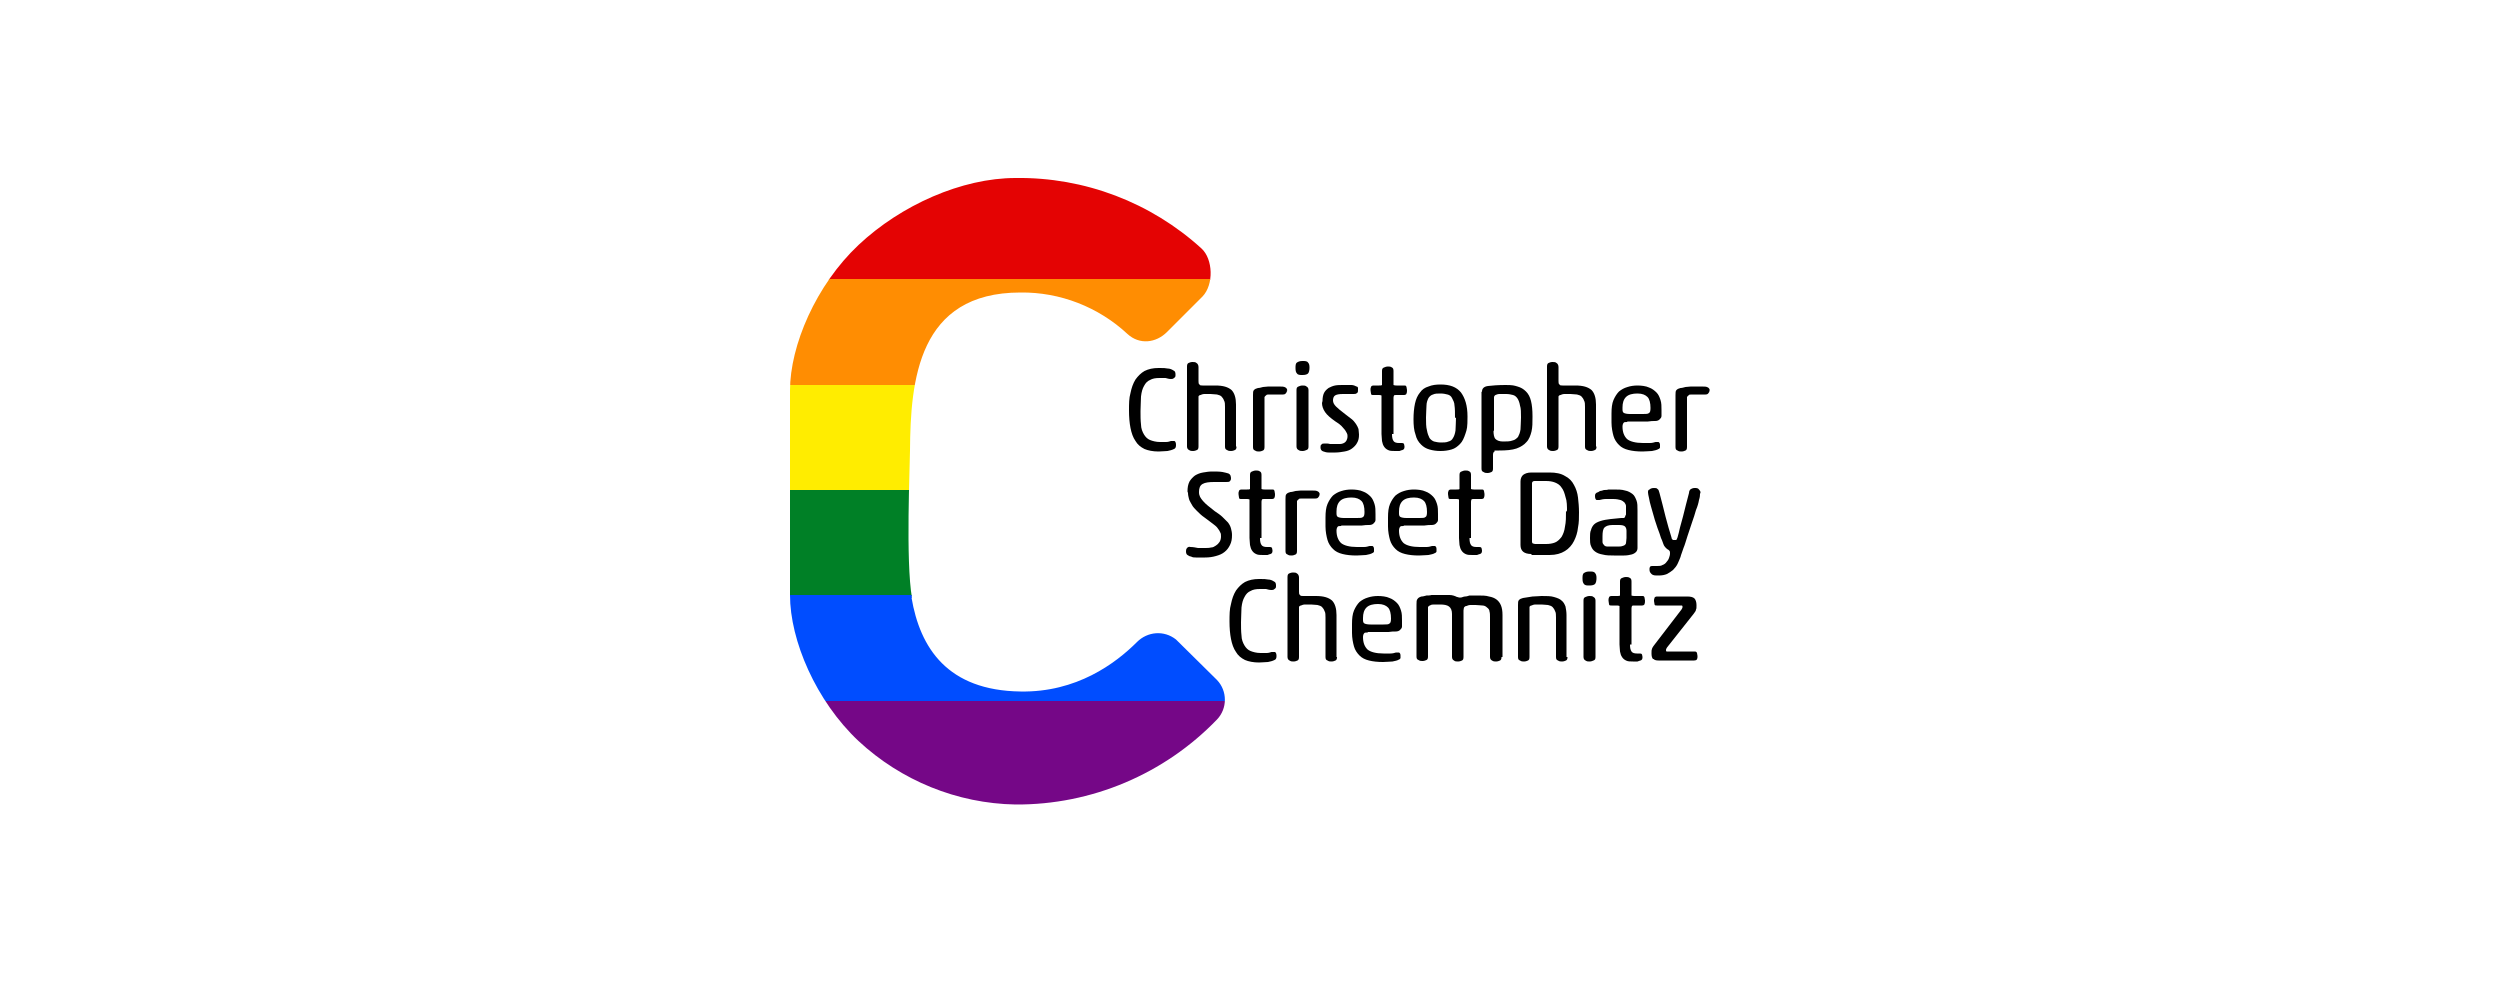 <svg xmlns="http://www.w3.org/2000/svg" xmlns:xlink="http://www.w3.org/1999/xlink" viewBox="0 0 500 200"><defs><style>      .cls-1 {        fill: #750787;      }      .cls-2 {        fill: none;      }      .cls-3 {        fill: #ff8d02;      }      .cls-4 {        fill: #e40303;      }      .cls-5 {        fill: #008026;      }      .cls-6 {        clip-path: url(#clippath);      }      .cls-7 {        fill: #004dff;      }      .cls-8 {        fill: #ffed00;      }    </style><clipPath id="clippath"><path class="cls-2" d="M182.3,119.5c1.7,10.1,7.2,18.6,21.8,18.8,11.2.2,19-5.6,23.3-9.9,2.1-2.1,5.4-2.4,7.8-.5l8.2,8.1c2.1,2.2,2.1,5.7,0,7.9-10.5,10.9-25.1,17.1-40.3,17-11.7-.2-22.9-4.8-31.4-12.7-8.5-8-13.7-20.1-13.7-29.2v-40.9c0-9,5.2-21.1,13.7-29.1,8.5-8,20.7-13.4,31.4-13.4,13.8-.2,27.1,4.9,37.2,14.1,2.3,2.1,2.5,7.2.2,9.6l-7.1,7.1c-2.2,2.2-5.5,2.6-7.9.4-5.8-5.4-13.5-8.4-21.4-8.3-20.5,0-22,17.6-22.1,31.6,0,2.9-.9,22.1.4,29.5Z"></path></clipPath></defs><g><g id="Ebene_1"><g><g class="cls-6"><g id="g237"><path id="rect225" class="cls-4" d="M160.4,31.9h83.5v24.1h-83.5v-24.1Z"></path><path id="rect227" class="cls-3" d="M157.7,55.8h86.2v21.2h-86.2v-21.2Z"></path><path id="rect229" class="cls-8" d="M156.6,77h87.3v21.2h-87.3v-21.2Z"></path><path id="rect231" class="cls-5" d="M155.9,98h88v21.2h-88v-21.2Z"></path><path id="rect233" class="cls-7" d="M152.6,119h95.1v21.2h-95.1v-21.2Z"></path><path id="rect235" class="cls-1" d="M152.6,140.2h95.1v21.2h-95.1v-21.2Z"></path></g></g><g><path d="M237.5,98.3c0-.8.1-1.4.4-2,.3-.5.7-.9,1.1-1.2.5-.3,1-.5,1.6-.6.6-.1,1.2-.2,1.8-.2s1.6,0,2.1.1.9.2,1.2.3c.2.1.3.2.4.4,0,.1.1.3.1.5s0,.4-.2.6c-.1.2-.4.2-.8.2-.3,0-.7,0-1,0-.4,0-.8,0-1.4,0-1,0-1.8.1-2.3.4-.5.3-.7.8-.7,1.6s.3,1.2.8,1.8c.5.6,1.3,1.2,2.3,2,.6.4,1.2.8,1.6,1.2.4.4.8.8,1.1,1.1.3.4.5.8.6,1.2.1.4.2.8.2,1.3,0,.8-.1,1.4-.4,2-.3.6-.6,1-1.1,1.4-.5.4-1,.6-1.7.8-.7.2-1.4.3-2.2.3s-.5,0-.8,0c-.3,0-.6,0-1,0-.3,0-.7,0-1-.2-.3,0-.5-.2-.7-.3-.2-.1-.3-.4-.3-.7s0-.4.2-.7c.2-.2.4-.3.7-.2.5,0,1,.1,1.5.2.5,0,1,0,1.4,0s.8,0,1.2-.1c.4,0,.7-.2,1-.4.3-.2.5-.4.7-.7.2-.3.3-.7.3-1.1s0-.6-.2-.9c-.1-.3-.3-.5-.5-.8-.2-.3-.6-.6-1-.9-.4-.3-.9-.7-1.6-1.2-.6-.4-1.1-.9-1.5-1.3-.4-.4-.8-.8-1-1.2s-.5-.8-.6-1.2c-.1-.4-.2-.8-.2-1.2Z"></path><path d="M252,107.6c0,.7.1,1.1.3,1.4.2.3.6.4,1.1.4h.5c.2,0,.4,0,.5.2,0,.1.1.3.1.5,0,.4-.1.6-.4.7-.1,0-.3.1-.6.2-.3,0-.6,0-.9,0-.6,0-1,0-1.4-.2-.4-.2-.6-.4-.8-.7-.2-.3-.3-.6-.4-1.1,0-.4-.1-.9-.1-1.4v-7.2c0-.2,0-.4,0-.5,0,0-.2-.1-.5-.1h-1.1c-.3,0-.5,0-.5-.3,0-.2-.1-.4-.1-.7s0-.4.1-.6c0-.2.3-.3.5-.3h1.1c.3,0,.5,0,.6-.1,0,0,0-.2,0-.5v-2.3c0-.4.1-.6.4-.7.2-.1.5-.2.8-.2s.5,0,.8.2c.2.1.3.3.3.7v2.3c0,.2,0,.4,0,.5,0,0,.2.1.6.1h1.5c.3,0,.4,0,.5.3,0,.2.1.4.1.6s0,.5-.1.7c0,.2-.3.3-.5.3h-1.5c-.3,0-.4,0-.5.1,0,0-.1.2-.1.5v7.2Z"></path><path d="M263.9,98.7c0,.3,0,.5-.2.7-.1.2-.3.3-.6.3s-.5,0-.8,0c-.3,0-.6,0-.9,0-.5,0-.9,0-1.1,0-.3,0-.5,0-.6.2-.1,0-.2.2-.3.3,0,.1,0,.3,0,.6v9.4c0,.4-.1.6-.3.7-.2.1-.5.2-.8.2s-.5,0-.8-.2c-.3-.1-.4-.3-.4-.7v-10.4c0-.5,0-.8.2-1,.2-.2.4-.3.8-.4.3,0,.6-.1,1-.2.4,0,.7-.1,1.1-.1.4,0,.7,0,1.1,0,.3,0,.6,0,.9,0,.7,0,1.1,0,1.4.2.2.1.4.4.4.8Z"></path><path d="M268.2,105.2c-.4,0-.6,0-.7.2-.1.1-.2.4-.2.7,0,1.1.3,1.9.9,2.5.6.5,1.7.8,3.2.8s1,0,1.4,0c.4,0,.8-.1,1.1-.2.2,0,.4,0,.6,0,.2.1.3.3.3.6s0,.3,0,.5c0,.1-.2.3-.3.3-.3.2-.8.3-1.3.4-.5,0-1.1.1-1.9.1-1.1,0-2-.1-2.8-.3-.8-.2-1.4-.5-1.9-1-.5-.5-.9-1.1-1.1-1.8s-.4-1.7-.4-2.7v-1.8c0-1.1.1-2,.4-2.7.3-.7.7-1.3,1.1-1.7.5-.4,1-.7,1.7-.9.6-.2,1.3-.3,2-.3s1.7.1,2.3.4c.6.2,1.1.6,1.5,1,.4.4.6.9.8,1.5.2.6.2,1.3.2,2s0,.9,0,1.2c0,.3-.2.5-.4.7-.2.2-.5.3-.9.3-.4,0-.8,0-1.4.1h-4.1ZM267.3,102.7c0,.4.1.6.3.7.2.1.6.2,1.2.2h2.6c.6,0,1,0,1.2-.2.2-.1.3-.4.3-1,0-1-.2-1.8-.6-2.2-.4-.4-1-.7-2-.7s-1.8.2-2.3.7c-.5.5-.7,1.2-.7,2.1v.3Z"></path><path d="M280.7,105.2c-.4,0-.6,0-.7.2-.1.1-.2.4-.2.7,0,1.1.3,1.9.9,2.5.6.5,1.7.8,3.2.8s1,0,1.4,0c.4,0,.8-.1,1.1-.2.2,0,.4,0,.6,0,.2.1.3.3.3.6s0,.3,0,.5c0,.1-.2.3-.3.3-.3.2-.8.3-1.3.4-.5,0-1.1.1-1.9.1-1.1,0-2-.1-2.8-.3-.8-.2-1.4-.5-1.9-1-.5-.5-.9-1.1-1.1-1.8-.2-.7-.4-1.7-.4-2.7v-1.8c0-1.1.1-2,.4-2.7.3-.7.7-1.3,1.1-1.7.5-.4,1-.7,1.7-.9.6-.2,1.3-.3,2-.3s1.7.1,2.3.4c.6.2,1.1.6,1.5,1,.4.4.6.9.8,1.5.2.6.2,1.3.2,2s0,.9,0,1.2c0,.3-.2.5-.4.7-.2.2-.5.3-.9.3-.4,0-.8,0-1.4.1h-4.1ZM279.8,102.7c0,.4.1.6.3.7.2.1.6.2,1.2.2h2.6c.6,0,1,0,1.2-.2.2-.1.3-.4.3-1,0-1-.2-1.8-.6-2.2-.4-.4-1-.7-2-.7s-1.8.2-2.3.7c-.5.5-.7,1.2-.7,2.1v.3Z"></path><path d="M293.9,107.6c0,.7.1,1.1.3,1.4.2.3.6.4,1.1.4h.5c.2,0,.4,0,.5.2,0,.1.1.3.1.5,0,.4-.1.6-.4.7-.1,0-.3.1-.6.2-.3,0-.6,0-.9,0-.6,0-1,0-1.4-.2-.4-.2-.6-.4-.8-.7-.2-.3-.3-.6-.4-1.1,0-.4-.1-.9-.1-1.4v-7.2c0-.2,0-.4,0-.5,0,0-.2-.1-.5-.1h-1.1c-.3,0-.5,0-.5-.3,0-.2-.1-.4-.1-.7s0-.4.1-.6c0-.2.3-.3.5-.3h1.1c.3,0,.5,0,.6-.1,0,0,0-.2,0-.5v-2.3c0-.4.1-.6.4-.7.2-.1.5-.2.8-.2s.5,0,.8.2c.2.1.3.3.3.7v2.3c0,.2,0,.4,0,.5,0,0,.2.1.6.1h1.5c.3,0,.4,0,.5.3,0,.2.1.4.1.6s0,.5-.1.7c0,.2-.3.3-.5.3h-1.5c-.3,0-.4,0-.5.1,0,0-.1.2-.1.5v7.2Z"></path><path d="M306.3,110.8c-1.5,0-2.2-.6-2.2-1.8v-12.7c0-.6.2-1,.5-1.3.4-.3.9-.5,1.7-.5h3.6c1.3,0,2.3.2,3.1.7.8.4,1.4,1,1.8,1.8.4.7.7,1.6.8,2.5.1.9.2,1.9.2,3s0,2-.2,3c-.1,1-.4,1.9-.8,2.7-.4.8-1,1.5-1.8,2-.8.5-1.8.8-3.1.8h-3.6ZM313.4,102.4c0-1.2,0-2.2-.3-3-.2-.8-.4-1.4-.8-1.9-.3-.5-.8-.8-1.3-1-.5-.2-1.1-.3-1.8-.3h-1.5c-.3,0-.6,0-.7,0-.2,0-.3,0-.4.1-.1,0-.2.2-.2.3,0,.2,0,.4,0,.6v10.6c0,.3,0,.5,0,.6,0,.1.1.3.2.3.1,0,.3.1.4.1.2,0,.4,0,.7,0h1.5c.7,0,1.3-.1,1.8-.3.5-.2.9-.6,1.3-1.1.3-.5.6-1.2.7-2.1.2-.9.2-1.9.2-3.2Z"></path><path d="M327.5,109.6c0,.3-.1.6-.3.8-.2.2-.5.4-.9.5-.4.1-.9.2-1.5.2-.6,0-1.3,0-2,0s-1.6,0-2.3-.2c-.6-.1-1.1-.3-1.5-.6-.4-.3-.6-.6-.8-1.1-.2-.4-.2-1-.2-1.6s0-1.2.2-1.6c.1-.4.3-.8.6-1.1.3-.3.7-.5,1.3-.7.6-.2,1.3-.3,2.1-.4l2-.2c.2,0,.3,0,.5,0s.2-.1.3-.2c0-.1.1-.3.2-.5,0-.2,0-.5,0-.8s0-.6,0-.9c0-.3-.2-.5-.3-.7-.2-.2-.5-.4-.8-.5-.4-.1-.8-.2-1.5-.2s-.9,0-1.4,0c-.5,0-.9.1-1.3.2-.2,0-.4,0-.6,0-.2-.1-.3-.4-.3-.8s.1-.5.4-.7c.2,0,.4-.2.6-.3.2,0,.5-.1.8-.2.3,0,.6,0,.9-.1.3,0,.7,0,1,0,.9,0,1.7,0,2.3.2.6.1,1.1.4,1.5.7.4.3.6.8.8,1.3.2.5.2,1.2.2,2v7.6ZM325.3,106.2c0-.4-.1-.7-.3-.9-.2-.2-.6-.3-1.2-.3h-1.3c-.8,0-1.3.2-1.6.5-.3.3-.4.9-.4,1.8s0,.8,0,1.1c0,.3.2.5.3.6.1.2.4.3.6.3.3,0,.6,0,1.1,0s1,0,1.4,0c.4,0,.6-.1.9-.2.2-.1.4-.3.4-.5,0-.2.1-.6.1-1v-1.5Z"></path><path d="M340,98.8c0,.2,0,.6-.2,1.2-.1.6-.3,1.3-.6,2-.2.8-.5,1.6-.8,2.5s-.6,1.8-.9,2.7c-.3.9-.5,1.7-.8,2.4-.2.7-.5,1.3-.6,1.8-.2.5-.4,1-.6,1.4-.2.4-.5.8-.9,1.2-.4.3-.8.6-1.2.8-.5.2-1,.3-1.7.3s-1.1,0-1.4-.3-.4-.5-.4-.9,0-.3.1-.5.2-.2.5-.2h.9c.4,0,.8,0,1.1-.2.3-.1.6-.3.8-.6.2-.2.4-.5.5-.8.1-.3.2-.6.2-.9s0-.4-.1-.5c0-.1-.2-.2-.3-.3-.1,0-.3-.2-.4-.3s-.3-.3-.4-.5c-.2-.4-.3-.9-.6-1.5-.2-.6-.4-1.3-.7-2-.2-.7-.5-1.4-.7-2.2-.2-.7-.4-1.4-.6-2.1-.2-.6-.3-1.2-.4-1.7-.1-.5-.2-.8-.2-1.1s0-.5.3-.6c.2-.2.5-.3.9-.3s.5,0,.7.2c.2.1.3.4.4.8.2.8.4,1.5.6,2.3.2.8.4,1.6.6,2.4.2.8.4,1.5.6,2.2.2.7.4,1.4.6,2,0,.3.2.4.3.5,0,0,.2,0,.3,0s.2,0,.3,0c.1,0,.2-.2.3-.5.2-.6.3-1.2.5-2,.2-.7.4-1.5.6-2.2.2-.8.4-1.6.6-2.4.2-.8.4-1.6.6-2.3,0-.4.2-.7.4-.8.2-.1.4-.2.7-.2.4,0,.7,0,.9.3.2.2.3.4.3.6Z"></path></g><g><path d="M248.2,124.2c0,1.1,0,2.1.1,2.9,0,.8.3,1.5.6,2,.3.5.7.9,1.2,1.1s1.2.4,2,.4.8,0,1.2,0c.4,0,.7-.1,1-.2.2,0,.5,0,.7,0,.2.1.3.4.3.8s-.1.7-.4.8c-.4.2-.8.3-1.3.4-.5,0-1.1.1-1.8.1-1.1,0-2.1-.2-2.8-.5-.8-.4-1.4-.9-1.8-1.6-.5-.7-.8-1.6-1-2.6-.2-1-.3-2.2-.3-3.5s0-2.5.3-3.5c.2-1,.5-1.9,1-2.7.5-.7,1.1-1.3,1.8-1.7.8-.4,1.7-.6,2.8-.6s1.3,0,1.8.1c.5,0,.9.2,1.2.4.3.1.4.4.4.8s0,.5-.3.7c-.2.2-.4.2-.6.2-.4,0-.7-.1-1.1-.2-.4,0-.8,0-1.2,0-.8,0-1.4.1-1.9.4-.5.2-.9.6-1.2,1.2-.3.5-.5,1.2-.6,2.1,0,.8-.1,1.9-.1,3Z"></path><path d="M267.4,131.4c0,.4-.1.6-.3.7-.2.1-.5.2-.8.2s-.5,0-.8-.2c-.3-.1-.4-.3-.4-.7v-7.9c0-.5,0-1-.2-1.3-.1-.3-.3-.6-.5-.8-.2-.2-.5-.3-.9-.4-.4,0-.8-.1-1.3-.1s-.8,0-1.2,0c-.3,0-.6.1-.8.2-.2,0-.4.2-.4.3,0,.2,0,.3,0,.6v9.4c0,.4-.1.6-.3.7-.2.1-.5.2-.8.2s-.5,0-.8-.2c-.2-.1-.4-.3-.4-.7v-16c0-.4.1-.6.3-.7.2-.1.5-.2.8-.2s.6,0,.8.2c.2.1.4.4.4.8v2.8c0,.3,0,.6.2.7.1.2.3.2.6.2s.5,0,.7,0c.2,0,.4,0,.6,0,.2,0,.4,0,.6,0,.2,0,.5,0,.7,0,1.5,0,2.5.3,3.2.9.6.6.9,1.6.9,2.9v8.4Z"></path><path d="M273.5,126.5c-.4,0-.6,0-.7.2-.1.1-.2.4-.2.7,0,1.1.3,1.9.9,2.5.6.5,1.7.8,3.2.8s1,0,1.4,0c.4,0,.8-.1,1.1-.2.2,0,.4,0,.6,0,.2.1.3.3.3.6s0,.3,0,.5c0,.1-.2.3-.3.3-.3.2-.8.3-1.3.4-.5,0-1.1.1-1.9.1-1.1,0-2-.1-2.8-.3s-1.4-.5-1.9-1c-.5-.5-.9-1.1-1.1-1.8s-.4-1.7-.4-2.7v-1.8c0-1.1.1-2,.4-2.7.3-.7.7-1.3,1.1-1.7.5-.4,1-.7,1.7-.9.6-.2,1.3-.3,2-.3s1.7.1,2.3.4c.6.2,1.1.6,1.5,1,.4.4.6.9.8,1.5.2.6.2,1.3.2,2s0,.9,0,1.2c0,.3-.2.5-.4.7-.2.2-.5.3-.9.3-.4,0-.8,0-1.4.1h-4.1ZM272.6,124c0,.4.1.6.3.7.2.1.6.2,1.2.2h2.6c.6,0,1,0,1.2-.2.2-.1.3-.4.3-1,0-1-.2-1.8-.6-2.2-.4-.4-1-.7-2-.7s-1.8.2-2.3.7c-.5.5-.7,1.2-.7,2.1v.3Z"></path><path d="M300.3,131.4c0,.4-.1.6-.3.7-.2.1-.5.2-.8.2s-.5,0-.8-.2c-.2-.1-.4-.3-.4-.7v-7.9c0-.5,0-.9-.1-1.2,0-.3-.2-.6-.5-.8-.2-.2-.5-.4-.9-.4-.4,0-.8-.1-1.4-.1s-.7,0-1,0c-.3,0-.6.1-.8.2-.3,0-.4.2-.5.3,0,.1-.1.3-.1.6v9.3c0,.4-.1.6-.3.7-.2.1-.5.2-.8.2s-.6,0-.8-.2c-.2-.1-.4-.3-.4-.7v-8.6c0-.7-.2-1.2-.6-1.5-.4-.3-1-.4-1.8-.4s-.8,0-1.1,0c-.3,0-.7,0-.9.2-.2,0-.3.2-.4.3,0,.2,0,.4,0,.5v9.4c0,.4-.1.6-.3.7-.2.1-.5.2-.8.2s-.5,0-.8-.2c-.3-.1-.4-.3-.4-.7v-10.4c0-.5,0-.9.2-1.1.1-.2.4-.4.8-.5.3,0,.6-.1,1-.2.3,0,.7,0,1-.1.4,0,.7,0,1,0,.3,0,.6,0,.8,0,.6,0,1.2,0,1.8,0,.6,0,1.1.2,1.5.4.2,0,.3.1.4.1s.1,0,.2,0c0,0,.1,0,.2,0,.2,0,.5-.2.8-.2.3,0,.6-.1.9-.2.3,0,.6,0,.9,0,.3,0,.5,0,.7,0,.9,0,1.7,0,2.3.2.6.1,1.1.3,1.5.6.4.3.7.7.9,1.2.2.5.3,1.1.3,1.9v8.4Z"></path><path d="M313.5,131.4c0,.4-.1.6-.3.7-.2.1-.5.2-.8.2s-.5,0-.8-.2c-.3-.1-.4-.3-.4-.7v-7.9c0-.5,0-1-.2-1.3-.1-.3-.3-.6-.5-.8-.2-.2-.5-.3-.9-.4-.4,0-.8-.1-1.3-.1s-.8,0-1.2,0c-.3,0-.6.1-.8.2-.2,0-.4.2-.4.3,0,.2,0,.3,0,.6v9.4c0,.4-.1.6-.3.7-.2.1-.5.2-.8.2s-.5,0-.8-.2c-.3-.1-.4-.3-.4-.7v-10.4c0-.5,0-.8.2-1,.2-.2.4-.3.8-.4.6-.1,1.2-.2,1.9-.3.7,0,1.3-.1,1.8-.1,1,0,1.9,0,2.5.2.7.2,1.2.4,1.5.7.4.3.6.7.8,1.2.1.5.2,1.1.2,1.7v8.4Z"></path><path d="M316.5,115.8c0-.6,0-1,.3-1.2s.6-.3,1.1-.3.9,0,1.1.3c.2.2.3.5.3,1s-.1,1-.3,1.2c-.2.2-.6.3-1.1.3s-.9,0-1.1-.3c-.2-.2-.3-.5-.3-1.1ZM319.1,131.4c0,.4-.1.6-.4.7-.2.1-.5.2-.8.2s-.5,0-.8-.2c-.2-.1-.4-.3-.4-.7v-11.3c0-.4.1-.6.4-.7.2-.1.5-.2.8-.2s.6,0,.8.2c.2.1.4.3.4.7v11.3Z"></path><path d="M326,128.9c0,.7.1,1.1.3,1.4.2.3.6.4,1.1.4h.5c.2,0,.4,0,.5.2,0,.1.1.3.1.5,0,.4-.1.6-.4.7-.1,0-.3.1-.6.2-.3,0-.6,0-.9,0-.6,0-1,0-1.4-.2-.4-.2-.6-.4-.8-.7-.2-.3-.3-.6-.4-1.1,0-.4-.1-.9-.1-1.4v-7.2c0-.2,0-.4,0-.5,0,0-.2-.1-.5-.1h-1.1c-.3,0-.5,0-.5-.3,0-.2-.1-.4-.1-.7s0-.4.1-.6c0-.2.3-.3.5-.3h1.1c.3,0,.5,0,.6-.1,0,0,0-.2,0-.5v-2.3c0-.4.1-.6.4-.7.2-.1.5-.2.8-.2s.5,0,.8.2c.2.1.3.3.3.7v2.3c0,.2,0,.4,0,.5,0,0,.2.1.6.1h1.5c.3,0,.4,0,.5.3,0,.2.1.4.1.6s0,.5-.1.7c0,.2-.3.3-.5.3h-1.5c-.3,0-.4,0-.5.1,0,0-.1.2-.1.5v7.2Z"></path><path d="M330.6,131.8c-.2-.2-.3-.6-.3-1.1s0-.7.1-.9c0-.2.2-.4.3-.6l5.6-7.3c.1-.2.2-.3.2-.5s0-.2-.1-.3c0,0-.3,0-.6,0h-4.4c-.3,0-.5,0-.5-.3,0-.2-.1-.4-.1-.6s0-.4.1-.6c0-.2.3-.3.5-.3h6c.7,0,1.2.1,1.5.4.2.2.4.7.4,1.3s0,.7-.1.9c0,.3-.3.6-.5.9l-5.3,6.7c-.1.2-.2.3-.2.5s0,.2.1.3c0,0,.2,0,.5,0h5c.3,0,.5,0,.6.3,0,.2.1.4.1.6s0,.5-.1.6c0,.2-.3.3-.6.3h-7.1c-.5,0-.8-.1-1-.3Z"></path></g><g><path d="M228.1,82c0,1.1,0,2.1.1,2.9,0,.8.3,1.5.6,2,.3.5.7.9,1.2,1.1.5.2,1.2.4,2,.4s.8,0,1.2,0c.4,0,.7-.1,1-.2.2,0,.5,0,.7,0,.2.1.3.4.3.8s-.1.7-.4.8c-.4.2-.8.3-1.3.4-.5,0-1.1.1-1.8.1-1.1,0-2.1-.2-2.8-.5-.8-.4-1.4-.9-1.8-1.6-.5-.7-.8-1.6-1-2.6-.2-1-.3-2.2-.3-3.5s0-2.5.3-3.5c.2-1,.5-1.9,1-2.7.5-.7,1.1-1.3,1.8-1.7.8-.4,1.7-.6,2.8-.6s1.3,0,1.8.1c.5,0,.9.2,1.2.4.3.1.4.4.4.8s0,.5-.3.7c-.2.2-.4.2-.6.2-.4,0-.7-.1-1.1-.2-.4,0-.8,0-1.2,0-.8,0-1.4.1-1.9.4-.5.2-.9.6-1.2,1.2-.3.5-.5,1.2-.6,2.1,0,.8-.1,1.9-.1,3Z"></path><path d="M247.3,89.3c0,.4-.1.6-.3.7-.2.1-.5.2-.8.2s-.5,0-.8-.2c-.3-.1-.4-.3-.4-.7v-7.9c0-.5,0-1-.2-1.3-.1-.3-.3-.6-.5-.8-.2-.2-.5-.3-.9-.4-.4,0-.8-.1-1.3-.1s-.8,0-1.2,0c-.3,0-.6.1-.8.2-.2,0-.4.2-.4.3,0,.2,0,.3,0,.6v9.4c0,.4-.1.6-.3.7-.2.1-.5.2-.8.2s-.5,0-.8-.2c-.2-.1-.4-.3-.4-.7v-16c0-.4.1-.6.3-.7.2-.1.5-.2.8-.2s.6,0,.8.2c.2.1.4.4.4.8v2.8c0,.3,0,.6.2.7.1.2.3.2.6.2s.5,0,.7,0c.2,0,.4,0,.6,0,.2,0,.4,0,.6,0,.2,0,.5,0,.7,0,1.5,0,2.5.3,3.2.9.6.6.9,1.6.9,2.9v8.4Z"></path><path d="M257.4,77.9c0,.3,0,.5-.2.7-.1.2-.3.3-.6.3s-.5,0-.8,0c-.3,0-.6,0-.9,0-.5,0-.9,0-1.1,0-.3,0-.5,0-.6.2-.1,0-.2.2-.3.3,0,.1,0,.3,0,.6v9.4c0,.4-.1.6-.3.7-.2.1-.5.2-.8.2s-.5,0-.8-.2c-.3-.1-.4-.3-.4-.7v-10.4c0-.5,0-.8.2-1,.2-.2.4-.3.8-.4.3,0,.6-.1,1-.2.4,0,.7-.1,1.1-.1.4,0,.7,0,1.1,0,.3,0,.6,0,.9,0,.7,0,1.1,0,1.4.2.2.1.4.4.4.8Z"></path><path d="M259.1,73.7c0-.6,0-1,.3-1.2s.6-.3,1.1-.3.9,0,1.1.3c.2.2.3.5.3,1s-.1,1-.3,1.2c-.2.2-.6.3-1.1.3s-.9,0-1.1-.3c-.2-.2-.3-.5-.3-1.1ZM261.7,89.3c0,.4-.1.6-.4.7-.2.1-.5.2-.8.2s-.5,0-.8-.2c-.2-.1-.4-.3-.4-.7v-11.3c0-.4.1-.6.4-.7.2-.1.5-.2.8-.2s.6,0,.8.2c.2.1.4.3.4.7v11.3Z"></path><path d="M264.5,80.2c0-.6.1-1.2.3-1.6.2-.4.5-.7.9-1,.4-.2.8-.4,1.3-.5s1-.1,1.6-.1,1.3,0,1.7,0c.4,0,.8.2,1,.3.2,0,.3.2.3.3,0,.1,0,.3,0,.4,0,.3,0,.5-.2.6-.2.2-.4.2-.7.2-.3,0-.6,0-1,0-.3,0-.7,0-1.1,0-.8,0-1.3.1-1.6.3-.3.2-.4.6-.4,1s.2.8.6,1.2c.4.4,1,.9,1.8,1.5.5.4.9.7,1.3,1,.4.3.6.6.9,1,.2.3.4.7.5,1,0,.3.1.7.1,1.1,0,.7-.1,1.2-.4,1.7-.2.4-.6.8-1,1.1-.4.3-.9.5-1.5.6-.6.1-1.2.2-1.8.2s-1,0-1.4,0c-.4,0-.7-.1-1-.2-.4-.1-.6-.4-.6-.8s0-.4.2-.6c.1-.2.4-.2.7-.2.3,0,.7,0,1,.1.3,0,.7,0,1.1,0s.6,0,.9,0c.3,0,.6-.1.8-.2.2-.1.4-.3.5-.5.1-.2.2-.5.2-.8s0-.4-.1-.6-.2-.4-.4-.7c-.2-.2-.4-.5-.7-.8-.3-.3-.7-.6-1.2-.9-1-.7-1.7-1.3-2.1-1.9-.4-.6-.6-1.2-.6-1.8Z"></path><path d="M278.4,86.8c0,.7.1,1.1.3,1.4.2.3.6.4,1.1.4h.5c.2,0,.4,0,.5.2,0,.1.1.3.1.5,0,.4-.1.6-.4.7-.1,0-.3.1-.6.2-.3,0-.6,0-.9,0-.6,0-1,0-1.4-.2-.4-.2-.6-.4-.8-.7-.2-.3-.3-.6-.4-1.1,0-.4-.1-.9-.1-1.4v-7.2c0-.2,0-.4,0-.5,0,0-.2-.1-.5-.1h-1.1c-.3,0-.5,0-.5-.3,0-.2-.1-.4-.1-.7s0-.4.1-.6c0-.2.3-.3.5-.3h1.1c.3,0,.5,0,.6-.1,0,0,0-.2,0-.5v-2.3c0-.4.1-.6.4-.7.2-.1.5-.2.8-.2s.5,0,.8.2c.2.1.3.3.3.7v2.3c0,.2,0,.4,0,.5,0,0,.2.1.6.1h1.5c.3,0,.4,0,.5.3,0,.2.1.4.1.6s0,.5-.1.7c0,.2-.3.3-.5.3h-1.5c-.3,0-.4,0-.5.1,0,0-.1.2-.1.5v7.2Z"></path><path d="M282.7,83.9c0-1.2.1-2.3.3-3.2.2-.9.5-1.6,1-2.2.4-.6,1-1,1.7-1.2.7-.3,1.5-.4,2.4-.4,1.9,0,3.2.5,4.1,1.6.8,1.1,1.3,2.6,1.3,4.8s-.1,2.5-.4,3.4c-.3.9-.6,1.6-1.1,2.1-.5.5-1,.9-1.7,1.1-.7.2-1.4.3-2.2.3s-1.5-.1-2.2-.3c-.7-.2-1.2-.5-1.7-1-.5-.5-.9-1.1-1.1-2-.3-.8-.4-1.8-.4-3.1ZM291,83.6c0-1,0-1.9-.1-2.5,0-.6-.3-1.1-.5-1.5-.2-.4-.5-.6-.9-.7-.4-.1-.8-.2-1.4-.2s-1.1,0-1.5.2c-.4.1-.7.4-.9.7-.2.4-.4.9-.4,1.5,0,.6-.1,1.4-.1,2.4s0,1.9.2,2.6c.1.6.3,1.1.5,1.5.2.3.6.6.9.7.4.1.9.2,1.4.2s1.1,0,1.5-.2c.4-.1.7-.3.9-.7.2-.3.4-.8.5-1.5,0-.6.1-1.5.1-2.6Z"></path><path d="M296.4,78.3c0-.6.4-1,1.2-1.1.8-.1,2-.2,3.5-.2s1.7.1,2.4.3c.7.2,1.2.5,1.7,1,.5.5.8,1.1,1,1.9.2.8.3,1.8.3,3.1s0,2.1-.2,3c-.2.8-.5,1.6-1,2.1-.5.6-1.2,1-2,1.3-.9.3-2,.4-3.5.4s-.7,0-.9.2c-.2.1-.3.3-.3.7v2.7c0,.4-.1.6-.3.7-.2.1-.5.2-.8.2s-.5,0-.8-.2c-.3-.1-.4-.3-.4-.7v-15.3ZM298.7,86.1c0,.8.1,1.4.4,1.7.3.3.8.5,1.5.5s1.4,0,1.9-.2c.5-.1.8-.4,1.1-.7.2-.4.4-.8.5-1.5,0-.6.1-1.4.1-2.4s0-1.8-.2-2.4c-.1-.6-.3-1.1-.5-1.4-.2-.3-.5-.6-.9-.7-.4-.1-.8-.2-1.4-.2s-1,0-1.3,0c-.3,0-.6.1-.8.2-.2.1-.3.3-.3.5s0,.5,0,.8v5.9Z"></path><path d="M319.3,89.3c0,.4-.1.6-.3.7-.2.1-.5.2-.8.2s-.5,0-.8-.2c-.3-.1-.4-.3-.4-.7v-7.9c0-.5,0-1-.2-1.3-.1-.3-.3-.6-.5-.8-.2-.2-.5-.3-.9-.4-.4,0-.8-.1-1.3-.1s-.8,0-1.2,0c-.3,0-.6.1-.8.2-.2,0-.4.2-.4.3,0,.2,0,.3,0,.6v9.4c0,.4-.1.6-.3.7-.2.1-.5.2-.8.2s-.5,0-.8-.2c-.2-.1-.4-.3-.4-.7v-16c0-.4.1-.6.3-.7.2-.1.5-.2.8-.2s.6,0,.8.2c.2.1.4.4.4.8v2.8c0,.3,0,.6.2.7.1.2.3.2.6.2s.5,0,.7,0c.2,0,.4,0,.6,0,.2,0,.4,0,.6,0,.2,0,.5,0,.7,0,1.5,0,2.5.3,3.2.9.6.6.9,1.6.9,2.9v8.4Z"></path><path d="M325.4,84.4c-.4,0-.6,0-.7.2-.1.1-.2.4-.2.7,0,1.1.3,1.9.9,2.5.6.5,1.7.8,3.2.8s1,0,1.4,0c.4,0,.8-.1,1.1-.2.2,0,.4,0,.6,0,.2.1.3.3.3.6s0,.3,0,.5c0,.1-.2.3-.3.3-.3.2-.8.3-1.3.4-.5,0-1.1.1-1.9.1-1.1,0-2-.1-2.8-.3-.8-.2-1.4-.5-1.9-1-.5-.5-.9-1.1-1.1-1.8s-.4-1.7-.4-2.7v-1.8c0-1.1.1-2,.4-2.7.3-.7.7-1.3,1.1-1.7.5-.4,1-.7,1.7-.9.6-.2,1.3-.3,2-.3s1.7.1,2.3.4c.6.2,1.1.6,1.5,1,.4.4.6.9.8,1.5.2.6.2,1.3.2,2s0,.9,0,1.2c0,.3-.2.5-.4.7-.2.2-.5.3-.9.3-.4,0-.8,0-1.4.1h-4.1ZM324.5,81.9c0,.4.1.6.3.7.2.1.6.2,1.2.2h2.6c.6,0,1,0,1.2-.2.2-.1.3-.4.3-1,0-1-.2-1.8-.6-2.2-.4-.4-1-.7-2-.7s-1.8.2-2.3.7c-.5.5-.7,1.2-.7,2.1v.3Z"></path><path d="M341.9,77.9c0,.3,0,.5-.2.7-.1.2-.3.3-.6.3s-.5,0-.8,0c-.3,0-.6,0-.9,0-.5,0-.9,0-1.1,0-.3,0-.5,0-.6.2-.1,0-.2.2-.3.3,0,.1,0,.3,0,.6v9.4c0,.4-.1.6-.3.7-.2.1-.5.2-.8.2s-.5,0-.8-.2c-.3-.1-.4-.3-.4-.7v-10.4c0-.5,0-.8.2-1,.2-.2.4-.3.8-.4.3,0,.6-.1,1-.2.4,0,.7-.1,1.1-.1.4,0,.7,0,1.1,0,.3,0,.6,0,.9,0,.7,0,1.1,0,1.4.2.2.1.4.4.4.8Z"></path></g></g></g></g></svg>